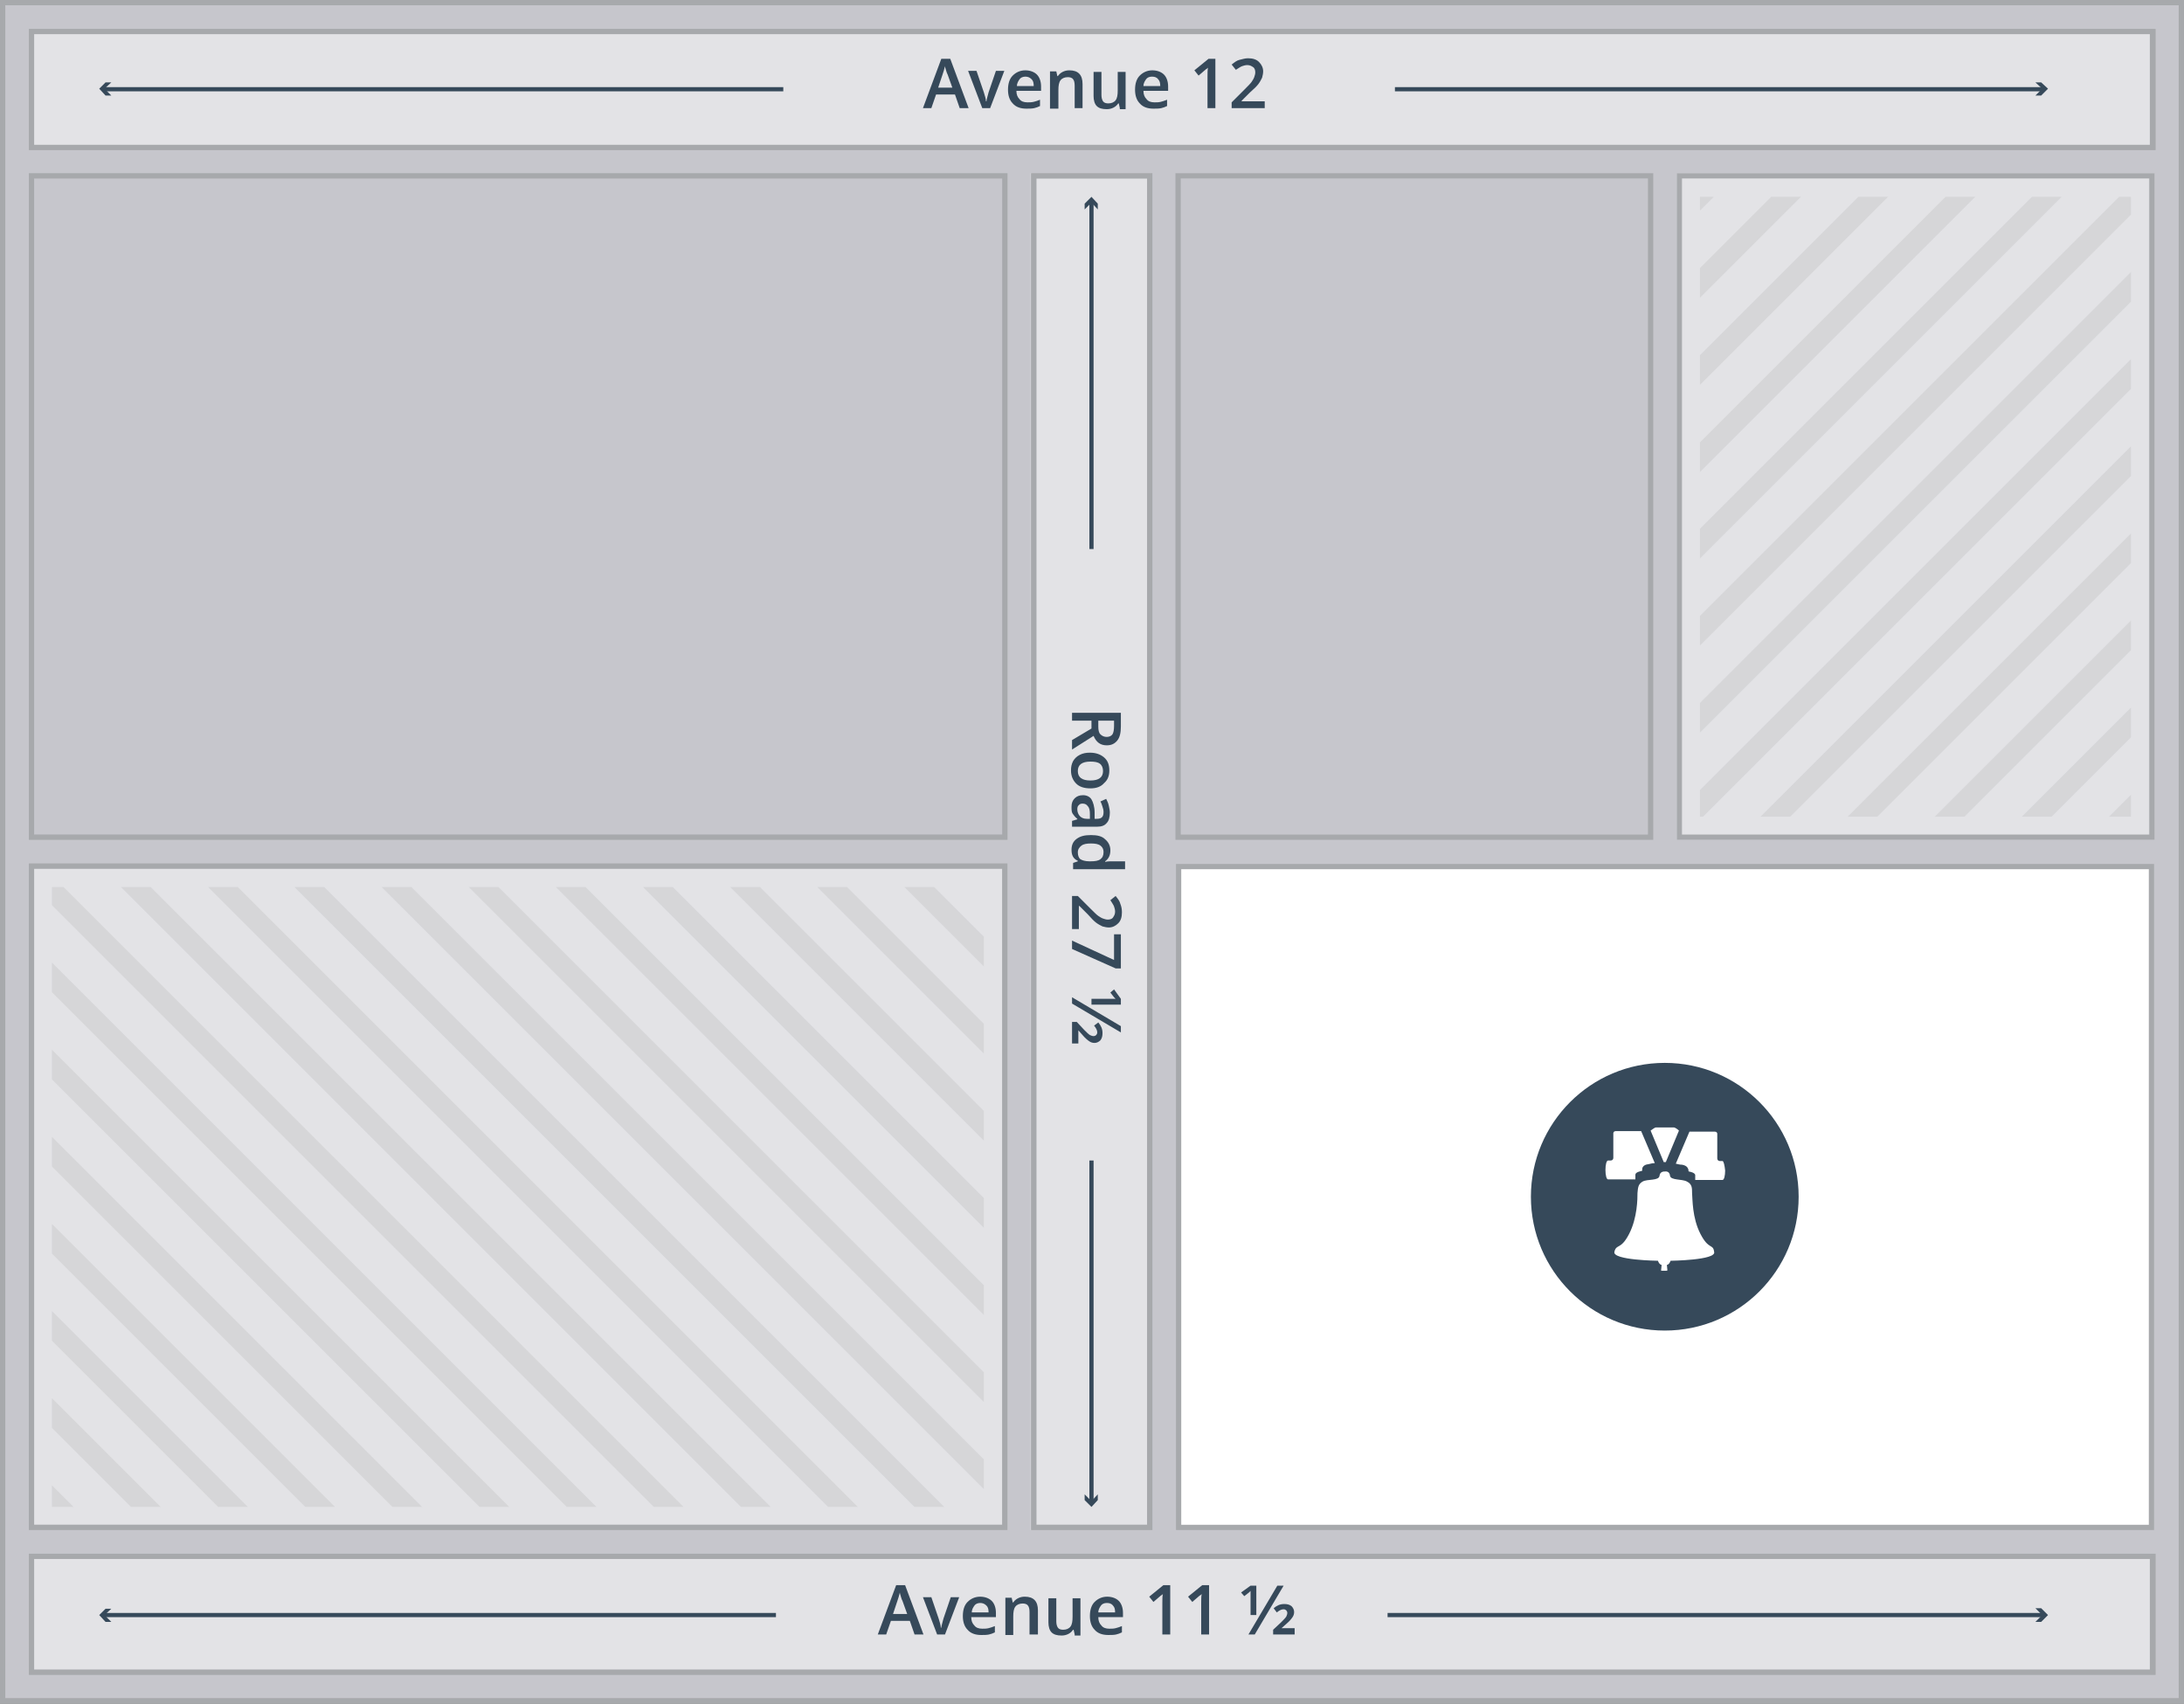 <?xml version="1.0" encoding="utf-8"?>
<!-- Generator: Adobe Illustrator 18.1.1, SVG Export Plug-In . SVG Version: 6.00 Build 0)  -->
<svg version="1.1" id="Map" xmlns="http://www.w3.org/2000/svg" xmlns:xlink="http://www.w3.org/1999/xlink" x="0px" y="0px"
	 width="416px" height="324.6px" viewBox="0 0 416 324.6" enable-background="new 0 0 416 324.6" xml:space="preserve">
<rect x="0" y="0" width="416" height="324.6" fill="#808080" stroke="none"/>
<g>
	<rect x="1" y="1" fill="#C6C6CC" width="414" height="322.6"/>
	<path fill="#A7A9AC" d="M415,1v322.6H1V1H415 M416,0h-1H1H0v1v322.6v1h1h414h1v-1V1V0L416,0z"/>
</g>
<rect x="224.5" y="165.1" fill="#FFFFFF" stroke="#A7A9AC" stroke-miterlimit="10" width="185.3" height="125.9"/>
<g opacity="0.5">
	<rect x="196.3" y="33" fill="#FFFFFF" width="23.1" height="258.5"/>
	<path fill="#A7A9AC" d="M218.5,34v256.5h-21.1V34H218.5 M219.5,33h-23.1v258.5h23.1V33L219.5,33z"/>
</g>
<g>
	<path fill="#A7A9AC" d="M218.5,34v256.5h-21.1V34H218.5 M219.5,33h-23.1v258.5h23.1V33L219.5,33z"/>
</g>
<g>
	<g>
		<g>
			<path fill="#36495A" d="M207.9,137.3h-3.7v-1.5h9.3v2.6c0,1.2-0.2,2.1-0.7,2.7c-0.5,0.6-1.1,0.9-2,0.9c-1.2,0-2-0.6-2.5-1.8
				l-4.1,2.6V141l3.7-2.2V137.3z M209.2,137.3v1.1c0,0.7,0.1,1.2,0.4,1.5s0.7,0.5,1.2,0.5c0.5,0,0.9-0.2,1.1-0.5
				c0.2-0.3,0.3-0.9,0.3-1.6v-1H209.2z"/>
			<path fill="#36495A" d="M207.7,150.2c-1.2,0-2.1-0.3-2.7-0.9c-0.6-0.6-1-1.4-1-2.5c0-0.7,0.1-1.2,0.4-1.8
				c0.3-0.5,0.7-0.9,1.3-1.2s1.2-0.4,1.9-0.4c1.1,0,2,0.3,2.7,0.9s1,1.4,1,2.5c0,1-0.3,1.8-1,2.4
				C209.7,149.9,208.8,150.2,207.7,150.2z M207.7,145.1c-1.6,0-2.4,0.6-2.4,1.8c0,1.2,0.8,1.8,2.4,1.8c1.6,0,2.4-0.6,2.4-1.8
				c0-0.6-0.2-1.1-0.6-1.4C209.1,145.2,208.5,145.1,207.7,145.1z"/>
			<path fill="#36495A" d="M204.2,156.4l1-0.3V156c-0.4-0.3-0.7-0.7-0.9-1c-0.2-0.3-0.2-0.8-0.2-1.3c0-0.7,0.2-1.2,0.6-1.6
				c0.4-0.4,0.9-0.6,1.6-0.6c0.7,0,1.3,0.3,1.6,0.8s0.6,1.4,0.6,2.5l0,1.2h0.4c0.5,0,0.8-0.1,1-0.3s0.3-0.5,0.3-1
				c0-0.4-0.1-0.7-0.2-1s-0.2-0.7-0.4-1l1.1-0.5c0.2,0.4,0.4,0.8,0.5,1.3c0.1,0.5,0.2,0.9,0.2,1.3c0,0.9-0.2,1.6-0.6,2
				c-0.4,0.5-1,0.7-1.8,0.7h-4.8V156.4z M205.2,154.2c0,0.5,0.2,1,0.5,1.3s0.7,0.5,1.3,0.5h0.6l0-0.9c0-0.7-0.1-1.2-0.4-1.5
				c-0.2-0.3-0.5-0.5-1-0.5c-0.3,0-0.6,0.1-0.7,0.3C205.3,153.5,205.2,153.8,205.2,154.2z"/>
			<path fill="#36495A" d="M204.1,161.9c0-0.9,0.3-1.6,1-2.1s1.5-0.7,2.7-0.7c1.2,0,2.1,0.2,2.7,0.8c0.6,0.5,1,1.2,1,2.1
				c0,0.9-0.3,1.6-1,2.1v0.1c0.5-0.1,0.9-0.1,1.2-0.1h2.6v1.5h-9.9v-1.2l0.9-0.3v-0.1C204.4,163.6,204.1,162.9,204.1,161.9z
				 M205.3,162.4c0,0.6,0.2,1.1,0.5,1.3s0.9,0.4,1.7,0.4h0.2c0.9,0,1.5-0.1,1.9-0.4c0.4-0.3,0.6-0.7,0.6-1.4c0-0.5-0.2-0.9-0.6-1.2
				s-1-0.4-1.8-0.4c-0.8,0-1.4,0.1-1.8,0.4S205.3,161.8,205.3,162.4z"/>
			<path fill="#36495A" d="M204.2,177v-6.3h1.1l2.4,2.4c0.7,0.7,1.2,1.2,1.5,1.4c0.3,0.2,0.6,0.4,0.9,0.5s0.6,0.2,0.9,0.2
				c0.4,0,0.8-0.1,1-0.4c0.2-0.3,0.4-0.6,0.4-1.1c0-0.4-0.1-0.7-0.2-1c-0.1-0.3-0.4-0.7-0.7-1.2l1-0.8c0.4,0.5,0.8,1,0.9,1.5
				c0.2,0.5,0.3,1,0.3,1.6c0,0.9-0.2,1.6-0.7,2.1c-0.5,0.5-1.1,0.8-1.8,0.8c-0.4,0-0.8-0.1-1.2-0.2c-0.4-0.2-0.8-0.4-1.2-0.7
				c-0.4-0.3-0.9-0.8-1.6-1.6l-1.6-1.6h-0.1v4.4H204.2z"/>
			<path fill="#36495A" d="M204.2,179.2l8,3.7V178h1.3v6.5h-1l-8.3-3.7V179.2z"/>
			<path fill="#36495A" d="M213.5,196.7l-9.3-5.5V190l9.3,5.5V196.7z M204.2,198.7v-4h0.9l1.4,1.5c0.5,0.5,0.8,0.8,1.1,1
				c0.2,0.1,0.5,0.2,0.7,0.2c0.2,0,0.4-0.1,0.5-0.2c0.1-0.1,0.2-0.3,0.2-0.5c0-0.4-0.2-0.8-0.6-1.3l0.8-0.6c0.5,0.6,0.8,1.2,0.8,2
				c0,0.6-0.1,1-0.4,1.4c-0.3,0.3-0.7,0.5-1.1,0.5c-0.4,0-0.7-0.1-1-0.3c-0.3-0.2-0.8-0.6-1.3-1.2l-0.8-0.9v2.5H204.2z M207.9,191.5
				v-1.2h3.3l0.7,0l0.6,0c-0.1-0.1-0.2-0.2-0.3-0.3c-0.1-0.1-0.3-0.4-0.7-0.9l0.7-0.6l1.3,1.8v1.1H207.9z"/>
		</g>
	</g>
	<g>
		<rect x="207.5" y="221.1" fill="#36495A" width="0.8" height="65.2"/>
		<g>
			<polygon fill="#36495A" points="206.6,284.7 207.9,286 209.1,284.7 209.1,285.8 207.9,287.1 206.6,285.8 			"/>
		</g>
	</g>
	<g>
		<rect x="207.5" y="38.4" fill="#36495A" width="0.8" height="66.2"/>
		<g>
			<polygon fill="#36495A" points="209.1,39.9 207.9,38.6 206.6,39.9 206.6,38.8 207.9,37.5 209.1,38.8 			"/>
		</g>
	</g>
</g>
<g opacity="0.5">
	<rect x="5.5" y="164.5" fill="#FFFFFF" width="186.4" height="127"/>
	<path fill="#A7A9AC" d="M190.9,165.5v125H6.5v-125H190.9 M191.9,164.5H5.5v127h186.4V164.5L191.9,164.5z"/>
</g>
<g opacity="0.25">
	<rect x="5.5" y="33" fill="#C6C6CC" width="186.4" height="127"/>
	<path fill="#A7A9AC" d="M190.9,34v125H6.5V34H190.9 M191.9,33H5.5v127h186.4V33L191.9,33z"/>
</g>
<g>
	<path fill="#A7A9AC" d="M190.9,165.5v125H6.5v-125H190.9 M191.9,164.5H5.5v127h186.4V164.5L191.9,164.5z"/>
</g>
<g>
	<path fill="#A7A9AC" d="M190.9,34v125H6.5V34H190.9 M191.9,33H5.5v127h186.4V33L191.9,33z"/>
</g>
<g>
	<path fill="#A7A9AC" d="M409.3,34v125h-89V34H409.3 M410.4,33h-91v127h91V33L410.4,33z"/>
</g>
<g>
	<path fill="#A7A9AC" d="M313.9,34v125h-89V34H313.9 M314.9,33h-91v127h91V33L314.9,33z"/>
</g>
<g opacity="0.5">
	<rect x="319.4" y="33" fill="#FFFFFF" width="91" height="127"/>
	<path fill="#A7A9AC" d="M409.4,34v125h-89V34H409.4 M410.4,33h-91v127h91V33L410.4,33z"/>
</g>
<g opacity="0.25">
	<rect x="223.9" y="33" fill="#C6C6CC" width="91" height="127"/>
	<path fill="#A7A9AC" d="M313.9,34v125h-89V34H313.9 M314.9,33h-91v127h91V33L314.9,33z"/>
</g>
<g opacity="0.5">
	<rect x="5.5" y="5.5" fill="#FFFFFF" width="405.1" height="23.1"/>
	<path fill="#A7A9AC" d="M409.5,6.5v21.1H6.5V6.5H409.5 M410.5,5.5H5.5v23.1h405.1V5.5L410.5,5.5z"/>
</g>
<g opacity="0.5">
	<rect x="5.5" y="296" fill="#FFFFFF" width="405.1" height="23.1"/>
	<path fill="#A7A9AC" d="M409.5,297v21.1H6.5V297H409.5 M410.5,296H5.5v23.1h405.1V296L410.5,296z"/>
</g>
<g>
	<path fill="#A7A9AC" d="M409.5,297v21.1H6.5V297H409.5 M410.5,296H5.5v23.1h405.1V296L410.5,296z"/>
</g>
<g>
	<path fill="#A7A9AC" d="M409.5,6.5v21.1H6.5V6.5H409.5 M410.5,5.5H5.5v23.1h405.1V5.5L410.5,5.5z"/>
</g>
<g>
	<defs>
		<rect id="SVGID_1_" x="323.8" y="37.5" width="82.1" height="118.1"/>
	</defs>
	<clipPath id="SVGID_2_">
		<use xlink:href="#SVGID_1_"  overflow="visible"/>
	</clipPath>
	<g opacity="0.1" clip-path="url(#SVGID_2_)">
		
			<rect x="262" y="-33.6" transform="matrix(0.707 0.707 -0.707 0.707 146.01 -158.193)" fill="#58595B" width="4" height="261.6"/>
		
			<rect x="278.6" y="-33.6" transform="matrix(0.707 0.707 -0.707 0.707 150.871 -169.929)" fill="#58595B" width="4" height="261.6"/>
		
			<rect x="295.2" y="-33.6" transform="matrix(0.707 0.707 -0.707 0.707 155.732 -181.665)" fill="#58595B" width="4" height="261.6"/>
		
			<rect x="311.8" y="-33.6" transform="matrix(0.707 0.707 -0.707 0.707 160.593 -193.4)" fill="#58595B" width="4" height="261.6"/>
		
			<rect x="328.3" y="-33.6" transform="matrix(0.707 0.707 -0.707 0.707 165.454 -205.136)" fill="#58595B" width="4" height="261.6"/>
		
			<rect x="344.9" y="-33.6" transform="matrix(0.707 0.707 -0.707 0.707 170.315 -216.871)" fill="#58595B" width="4" height="261.6"/>
		
			<rect x="361.5" y="-33.6" transform="matrix(0.707 0.707 -0.707 0.707 175.176 -228.607)" fill="#58595B" width="4" height="261.6"/>
		
			<rect x="378.1" y="-33.6" transform="matrix(0.707 0.707 -0.707 0.707 180.037 -240.343)" fill="#58595B" width="4" height="261.6"/>
		
			<rect x="394.7" y="-33.6" transform="matrix(0.707 0.707 -0.707 0.707 184.898 -252.078)" fill="#58595B" width="4" height="261.6"/>
		
			<rect x="411.3" y="-33.6" transform="matrix(0.707 0.707 -0.707 0.707 189.759 -263.814)" fill="#58595B" width="4" height="261.6"/>
		
			<rect x="427.9" y="-33.6" transform="matrix(0.707 0.707 -0.707 0.707 194.62 -275.55)" fill="#58595B" width="4" height="261.6"/>
		
			<rect x="444.5" y="-33.6" transform="matrix(0.707 0.707 -0.707 0.707 199.481 -287.285)" fill="#58595B" width="4" height="261.6"/>
		
			<rect x="461.1" y="-33.6" transform="matrix(0.707 0.707 -0.707 0.707 204.343 -299.021)" fill="#58595B" width="4" height="261.6"/>
	</g>
</g>
<g>
	<defs>
		<rect id="SVGID_3_" x="9.9" y="169" width="177.5" height="118.1"/>
	</defs>
	<clipPath id="SVGID_4_">
		<use xlink:href="#SVGID_3_"  overflow="visible"/>
	</clipPath>
	<g opacity="0.1" clip-path="url(#SVGID_4_)">
		
			<rect x="-31.4" y="373.4" transform="matrix(0.707 0.707 -0.707 0.707 294.575 39.669)" fill="#58595B" width="261.6" height="4"/>
		
			<rect x="-31.4" y="356.8" transform="matrix(0.707 0.707 -0.707 0.707 282.839 34.808)" fill="#58595B" width="261.6" height="4"/>
		
			<rect x="-31.4" y="340.2" transform="matrix(0.707 0.707 -0.707 0.707 271.103 29.947)" fill="#58595B" width="261.6" height="4"/>
		
			<rect x="-31.4" y="323.6" transform="matrix(0.707 0.707 -0.707 0.707 259.368 25.086)" fill="#58595B" width="261.6" height="4"/>
		
			<rect x="-31.4" y="307" transform="matrix(0.707 0.707 -0.707 0.707 247.633 20.225)" fill="#58595B" width="261.6" height="4"/>
		
			<rect x="-31.4" y="290.4" transform="matrix(0.707 0.707 -0.707 0.707 235.897 15.364)" fill="#58595B" width="261.6" height="4"/>
		
			<rect x="-31.4" y="273.8" transform="matrix(0.707 0.707 -0.707 0.707 224.161 10.503)" fill="#58595B" width="261.6" height="4"/>
		
			<rect x="-31.4" y="257.2" transform="matrix(0.707 0.707 -0.707 0.707 212.426 5.642)" fill="#58595B" width="261.6" height="4"/>
		
			<rect x="-31.4" y="240.6" transform="matrix(0.707 0.707 -0.707 0.707 200.69 0.781)" fill="#58595B" width="261.6" height="4"/>
		
			<rect x="-31.4" y="224" transform="matrix(0.707 0.707 -0.707 0.707 188.955 -4.08)" fill="#58595B" width="261.6" height="4"/>
		
			<rect x="-31.4" y="207.5" transform="matrix(0.707 0.707 -0.707 0.707 177.219 -8.941)" fill="#58595B" width="261.6" height="4"/>
		
			<rect x="-31.4" y="190.9" transform="matrix(0.707 0.707 -0.707 0.707 165.483 -13.803)" fill="#58595B" width="261.6" height="4"/>
		
			<rect x="-31.4" y="174.3" transform="matrix(0.707 0.707 -0.707 0.707 153.748 -18.664)" fill="#58595B" width="261.6" height="4"/>
		
			<rect x="-31.4" y="157.7" transform="matrix(0.707 0.707 -0.707 0.707 142.012 -23.525)" fill="#58595B" width="261.6" height="4"/>
		
			<rect x="-31.4" y="141.1" transform="matrix(0.707 0.707 -0.707 0.707 130.276 -28.386)" fill="#58595B" width="261.6" height="4"/>
		
			<rect x="-31.4" y="124.5" transform="matrix(0.707 0.707 -0.707 0.707 118.541 -33.247)" fill="#58595B" width="261.6" height="4"/>
		
			<rect x="-31.4" y="107.9" transform="matrix(0.707 0.707 -0.707 0.707 106.805 -38.108)" fill="#58595B" width="261.6" height="4"/>
		
			<rect x="-31.4" y="91.3" transform="matrix(0.707 0.707 -0.707 0.707 95.07 -42.969)" fill="#58595B" width="261.6" height="4"/>
		
			<rect x="-31.4" y="74.7" transform="matrix(0.707 0.707 -0.707 0.707 83.334 -47.83)" fill="#58595B" width="261.6" height="4"/>
	</g>
</g>
<g>
	<ellipse fill="#36495A" cx="317.1" cy="228" rx="25.5" ry="25.5"/>
	<g>
		<g>
			<path fill="#FFFFFF" d="M317.3,221.4l2.5-6c-0.2-0.2-0.7-0.6-1-0.6c-0.2,0-1.2,0-1.7,0c-0.5,0-1.5,0-1.7,0c-0.2,0-0.7,0.4-1,0.6
				l2.5,6H317.3z"/>
			<path fill="#FFFFFF" d="M323.9,235.1c-1.6-3.1-1.5-6.7-1.6-7.8c0-1,0-1.7-1-2.2c-0.9-0.5-3.1-0.2-3.2-1.1c-0.1-1-1-0.8-1-0.8
				s-0.9-0.1-1,0.8c-0.1,1-2.3,0.6-3.2,1.1c-0.9,0.5-0.9,1.2-1,2.2c0,1,0,4.7-1.6,7.8c-1.6,3.1-2.4,1.8-2.8,3.4
				c-0.4,1.6,8.3,1.7,8.3,1.7s0.2,0.7,0.7,0.8l-0.1,1c0,0-0.1,0.1,0.2,0.1c0.2,0,0.4,0,0.4,0h0c0,0,0.2,0,0.4,0
				c0.2,0,0.2-0.1,0.2-0.1l-0.1-1c0.5-0.1,0.7-0.8,0.7-0.8s8.8-0.1,8.3-1.7C326.3,236.9,325.5,238.2,323.9,235.1z"/>
		</g>
		<g>
			<path fill="#FFFFFF" d="M307.8,215.5c-0.5,0-0.5,0.4-0.5,0.4v4.7c0,0.3-0.2,0.5-0.5,0.5v0h-0.5c-0.3,0-0.5,0.8-0.5,1.8
				c0,1,0.2,1.8,0.5,1.8h5.2c0,0,0-0.4,0-0.9c0-0.5,1.1-0.7,1.2-0.7c0.1,0,0.1-0.2,0.1-0.2v-0.2c0-0.1,0.1-0.8,1.2-0.9
				c0.4-0.1,0.8-0.2,1.2-0.2l-2.6-6.1C310.7,215.5,308.1,215.5,307.8,215.5z"/>
			<path fill="#FFFFFF" d="M328.1,221.2h-0.5v0c-0.3,0-0.5-0.2-0.5-0.5v-4.7c0,0,0-0.4-0.5-0.4c-0.3,0-2.9,0-4.8,0l-2.6,6.1
				c0.4,0.1,0.8,0.2,1.2,0.2c1.1,0.2,1.1,0.8,1.2,0.9v0.2c0,0,0,0.1,0.1,0.2c0.1,0,1.2,0.2,1.2,0.7c0,0.5,0,0.9,0,0.9h5.2
				c0.3,0,0.5-0.8,0.5-1.8C328.5,222,328.3,221.2,328.1,221.2z"/>
		</g>
	</g>
</g>
<g>
	<g>
		<g>
			<path fill="#36495A" d="M182.8,20.6l-0.9-2.6h-3.6l-0.9,2.6h-1.6l3.5-9.4h1.7l3.5,9.4H182.8z M181.4,16.7l-0.9-2.5
				c-0.1-0.2-0.2-0.4-0.3-0.8c-0.1-0.4-0.2-0.6-0.2-0.8c-0.1,0.5-0.3,1.1-0.5,1.7l-0.8,2.4H181.4z"/>
			<path fill="#36495A" d="M187.1,20.6l-2.7-7.1h1.6l1.4,4.1c0.2,0.7,0.4,1.2,0.4,1.7h0.1c0-0.3,0.2-0.9,0.4-1.7l1.4-4.1h1.6
				l-2.7,7.1H187.1z"/>
			<path fill="#36495A" d="M195.5,20.7c-1.1,0-2-0.3-2.6-1c-0.6-0.6-0.9-1.5-0.9-2.6c0-1.2,0.3-2.1,0.9-2.7s1.4-1,2.4-1
				c0.9,0,1.7,0.3,2.2,0.8s0.8,1.3,0.8,2.3v0.8h-4.7c0,0.7,0.2,1.2,0.6,1.6c0.3,0.4,0.8,0.6,1.5,0.6c0.4,0,0.8,0,1.2-0.1
				c0.4-0.1,0.7-0.2,1.2-0.4v1.2c-0.4,0.2-0.7,0.3-1.1,0.4S196,20.7,195.5,20.7z M195.3,14.6c-0.5,0-0.9,0.2-1.1,0.5
				s-0.5,0.7-0.5,1.3h3.2c0-0.6-0.1-1-0.4-1.3C196.1,14.7,195.7,14.6,195.3,14.6z"/>
			<path fill="#36495A" d="M206.2,20.6h-1.5v-4.3c0-0.5-0.1-1-0.3-1.2c-0.2-0.3-0.6-0.4-1-0.4c-0.6,0-1.1,0.2-1.4,0.6
				c-0.3,0.4-0.4,1-0.4,1.9v3.5H200v-7.1h1.2l0.2,0.9h0.1c0.2-0.3,0.5-0.6,0.9-0.8c0.4-0.2,0.8-0.3,1.3-0.3c1.7,0,2.5,0.9,2.5,2.6
				V20.6z"/>
			<path fill="#36495A" d="M213.3,20.6l-0.2-0.9H213c-0.2,0.3-0.5,0.6-0.9,0.8s-0.8,0.3-1.3,0.3c-0.9,0-1.5-0.2-1.9-0.6
				c-0.4-0.4-0.6-1.1-0.6-1.9v-4.6h1.5v4.4c0,0.5,0.1,0.9,0.3,1.2s0.6,0.4,1,0.4c0.6,0,1.1-0.2,1.4-0.6c0.3-0.4,0.4-1,0.4-1.9v-3.5
				h1.5v7.1H213.3z"/>
			<path fill="#36495A" d="M219.7,20.7c-1.1,0-2-0.3-2.6-1c-0.6-0.6-0.9-1.5-0.9-2.6c0-1.2,0.3-2.1,0.9-2.7s1.4-1,2.4-1
				c0.9,0,1.7,0.3,2.2,0.8s0.8,1.3,0.8,2.3v0.8h-4.7c0,0.7,0.2,1.2,0.6,1.6c0.3,0.4,0.8,0.6,1.5,0.6c0.4,0,0.8,0,1.2-0.1
				c0.4-0.1,0.7-0.2,1.2-0.4v1.2c-0.4,0.2-0.7,0.3-1.1,0.4S220.2,20.7,219.7,20.7z M219.4,14.6c-0.5,0-0.9,0.2-1.1,0.5
				s-0.5,0.7-0.5,1.3h3.2c0-0.6-0.1-1-0.4-1.3C220.3,14.7,219.9,14.6,219.4,14.6z"/>
			<path fill="#36495A" d="M231.5,20.6H230v-6c0-0.7,0-1.3,0.1-1.7c-0.1,0.1-0.2,0.2-0.4,0.3c-0.1,0.1-0.6,0.5-1.4,1.2l-0.8-1
				l2.7-2.2h1.3V20.6z"/>
			<path fill="#36495A" d="M240.9,20.6h-6.3v-1.1l2.4-2.4c0.7-0.7,1.2-1.2,1.4-1.5c0.2-0.3,0.4-0.6,0.5-0.9s0.2-0.6,0.2-0.9
				c0-0.4-0.1-0.8-0.4-1c-0.3-0.2-0.6-0.4-1.1-0.4c-0.4,0-0.7,0.1-1,0.2c-0.3,0.1-0.7,0.4-1.2,0.7l-0.8-1c0.5-0.4,1-0.8,1.5-0.9
				s1-0.3,1.6-0.3c0.9,0,1.6,0.2,2.1,0.7s0.8,1.1,0.8,1.8c0,0.4-0.1,0.8-0.2,1.2c-0.2,0.4-0.4,0.8-0.7,1.2c-0.3,0.4-0.8,0.9-1.6,1.6
				l-1.6,1.6v0.1h4.4V20.6z"/>
		</g>
	</g>
	<g>
		<rect x="265.7" y="16.6" fill="#36495A" width="123.5" height="0.8"/>
		<g>
			<polygon fill="#36495A" points="387.7,18.2 389,16.9 387.7,15.7 388.8,15.7 390.1,16.9 388.8,18.2 			"/>
		</g>
	</g>
	<g>
		<rect x="19.7" y="16.6" fill="#36495A" width="129.5" height="0.8"/>
		<g>
			<polygon fill="#36495A" points="21.2,15.7 19.9,16.9 21.2,18.2 20.1,18.2 18.9,16.9 20.1,15.7 			"/>
		</g>
	</g>
</g>
<g>
	<g>
		<g>
			<path fill="#36495A" d="M174.2,311.4l-0.9-2.6h-3.6l-0.9,2.6h-1.6l3.5-9.4h1.7l3.5,9.4H174.2z M172.8,307.5l-0.9-2.5
				c-0.1-0.2-0.2-0.4-0.3-0.8c-0.1-0.4-0.2-0.6-0.2-0.8c-0.1,0.5-0.3,1.1-0.5,1.7l-0.8,2.4H172.8z"/>
			<path fill="#36495A" d="M178.5,311.4l-2.7-7.1h1.6l1.4,4.1c0.2,0.7,0.4,1.2,0.4,1.7h0.1c0-0.3,0.2-0.9,0.4-1.7l1.4-4.1h1.6
				l-2.7,7.1H178.5z"/>
			<path fill="#36495A" d="M186.9,311.5c-1.1,0-2-0.3-2.6-1c-0.6-0.6-0.9-1.5-0.9-2.6c0-1.2,0.3-2.1,0.9-2.7s1.4-1,2.4-1
				c0.9,0,1.7,0.3,2.2,0.8s0.8,1.3,0.8,2.3v0.8H185c0,0.7,0.2,1.2,0.6,1.6c0.3,0.4,0.8,0.6,1.5,0.6c0.4,0,0.8,0,1.2-0.1
				s0.7-0.2,1.2-0.4v1.2c-0.4,0.2-0.7,0.3-1.1,0.4S187.4,311.5,186.9,311.5z M186.7,305.4c-0.5,0-0.9,0.2-1.1,0.5s-0.5,0.7-0.5,1.3
				h3.2c0-0.6-0.1-1-0.4-1.3C187.5,305.5,187.1,305.4,186.7,305.4z"/>
			<path fill="#36495A" d="M197.6,311.4h-1.5v-4.3c0-0.5-0.1-1-0.3-1.2c-0.2-0.3-0.6-0.4-1-0.4c-0.6,0-1.1,0.2-1.4,0.6
				c-0.3,0.4-0.4,1-0.4,1.9v3.5h-1.5v-7.1h1.2l0.2,0.9h0.1c0.2-0.3,0.5-0.6,0.9-0.8c0.4-0.2,0.8-0.3,1.3-0.3c1.7,0,2.5,0.9,2.5,2.6
				V311.4z"/>
			<path fill="#36495A" d="M204.7,311.4l-0.2-0.9h-0.1c-0.2,0.3-0.5,0.6-0.9,0.8s-0.8,0.3-1.3,0.3c-0.9,0-1.5-0.2-1.9-0.6
				c-0.4-0.4-0.6-1.1-0.6-1.9v-4.6h1.5v4.4c0,0.5,0.1,0.9,0.3,1.2s0.6,0.4,1,0.4c0.6,0,1.1-0.2,1.4-0.6c0.3-0.4,0.4-1,0.4-1.9v-3.5
				h1.5v7.1H204.7z"/>
			<path fill="#36495A" d="M211.1,311.5c-1.1,0-2-0.3-2.6-1c-0.6-0.6-0.9-1.5-0.9-2.6c0-1.2,0.3-2.1,0.9-2.7s1.4-1,2.4-1
				c0.9,0,1.7,0.3,2.2,0.8s0.8,1.3,0.8,2.3v0.8h-4.7c0,0.7,0.2,1.2,0.6,1.6c0.3,0.4,0.8,0.6,1.5,0.6c0.4,0,0.8,0,1.2-0.1
				s0.7-0.2,1.2-0.4v1.2c-0.4,0.2-0.7,0.3-1.1,0.4S211.6,311.5,211.1,311.5z M210.8,305.4c-0.5,0-0.9,0.2-1.1,0.5s-0.5,0.7-0.5,1.3
				h3.2c0-0.6-0.1-1-0.4-1.3C211.7,305.5,211.3,305.4,210.8,305.4z"/>
			<path fill="#36495A" d="M222.9,311.4h-1.5v-6c0-0.7,0-1.3,0.1-1.7c-0.1,0.1-0.2,0.2-0.4,0.3c-0.1,0.1-0.6,0.5-1.4,1.2l-0.8-1
				l2.7-2.2h1.3V311.4z"/>
			<path fill="#36495A" d="M230.3,311.4h-1.5v-6c0-0.7,0-1.3,0.1-1.7c-0.1,0.1-0.2,0.2-0.4,0.3c-0.1,0.1-0.6,0.5-1.4,1.2l-0.8-1
				l2.7-2.2h1.3V311.4z"/>
			<path fill="#36495A" d="M239.4,307.7h-1.2v-3.3l0-0.7l0-0.6c-0.1,0.1-0.2,0.2-0.3,0.3c-0.1,0.1-0.4,0.3-0.9,0.7l-0.6-0.7l1.8-1.3
				h1.1V307.7z M244.5,302.1l-5.5,9.3h-1.2l5.5-9.3H244.5z M246.5,311.4h-4v-0.9l1.5-1.4c0.5-0.5,0.8-0.8,1-1.1
				c0.1-0.2,0.2-0.5,0.2-0.7c0-0.2-0.1-0.4-0.2-0.5c-0.1-0.1-0.3-0.2-0.5-0.2c-0.4,0-0.8,0.2-1.3,0.6l-0.6-0.8
				c0.6-0.5,1.2-0.8,2-0.8c0.6,0,1,0.1,1.4,0.4c0.3,0.3,0.5,0.7,0.5,1.1c0,0.4-0.1,0.7-0.3,1c-0.2,0.3-0.6,0.8-1.2,1.3l-0.9,0.8h2.5
				V311.4z"/>
		</g>
	</g>
	<g>
		<rect x="264.3" y="307.3" fill="#36495A" width="124.9" height="0.8"/>
		<g>
			<polygon fill="#36495A" points="387.7,309 389,307.7 387.7,306.4 388.8,306.4 390.1,307.7 388.8,309 			"/>
		</g>
	</g>
	<g>
		<rect x="19.7" y="307.3" fill="#36495A" width="128.1" height="0.8"/>
		<g>
			<polygon fill="#36495A" points="21.2,306.5 19.9,307.7 21.2,309 20.1,309 18.9,307.7 20.1,306.5 			"/>
		</g>
	</g>
</g>
</svg>
